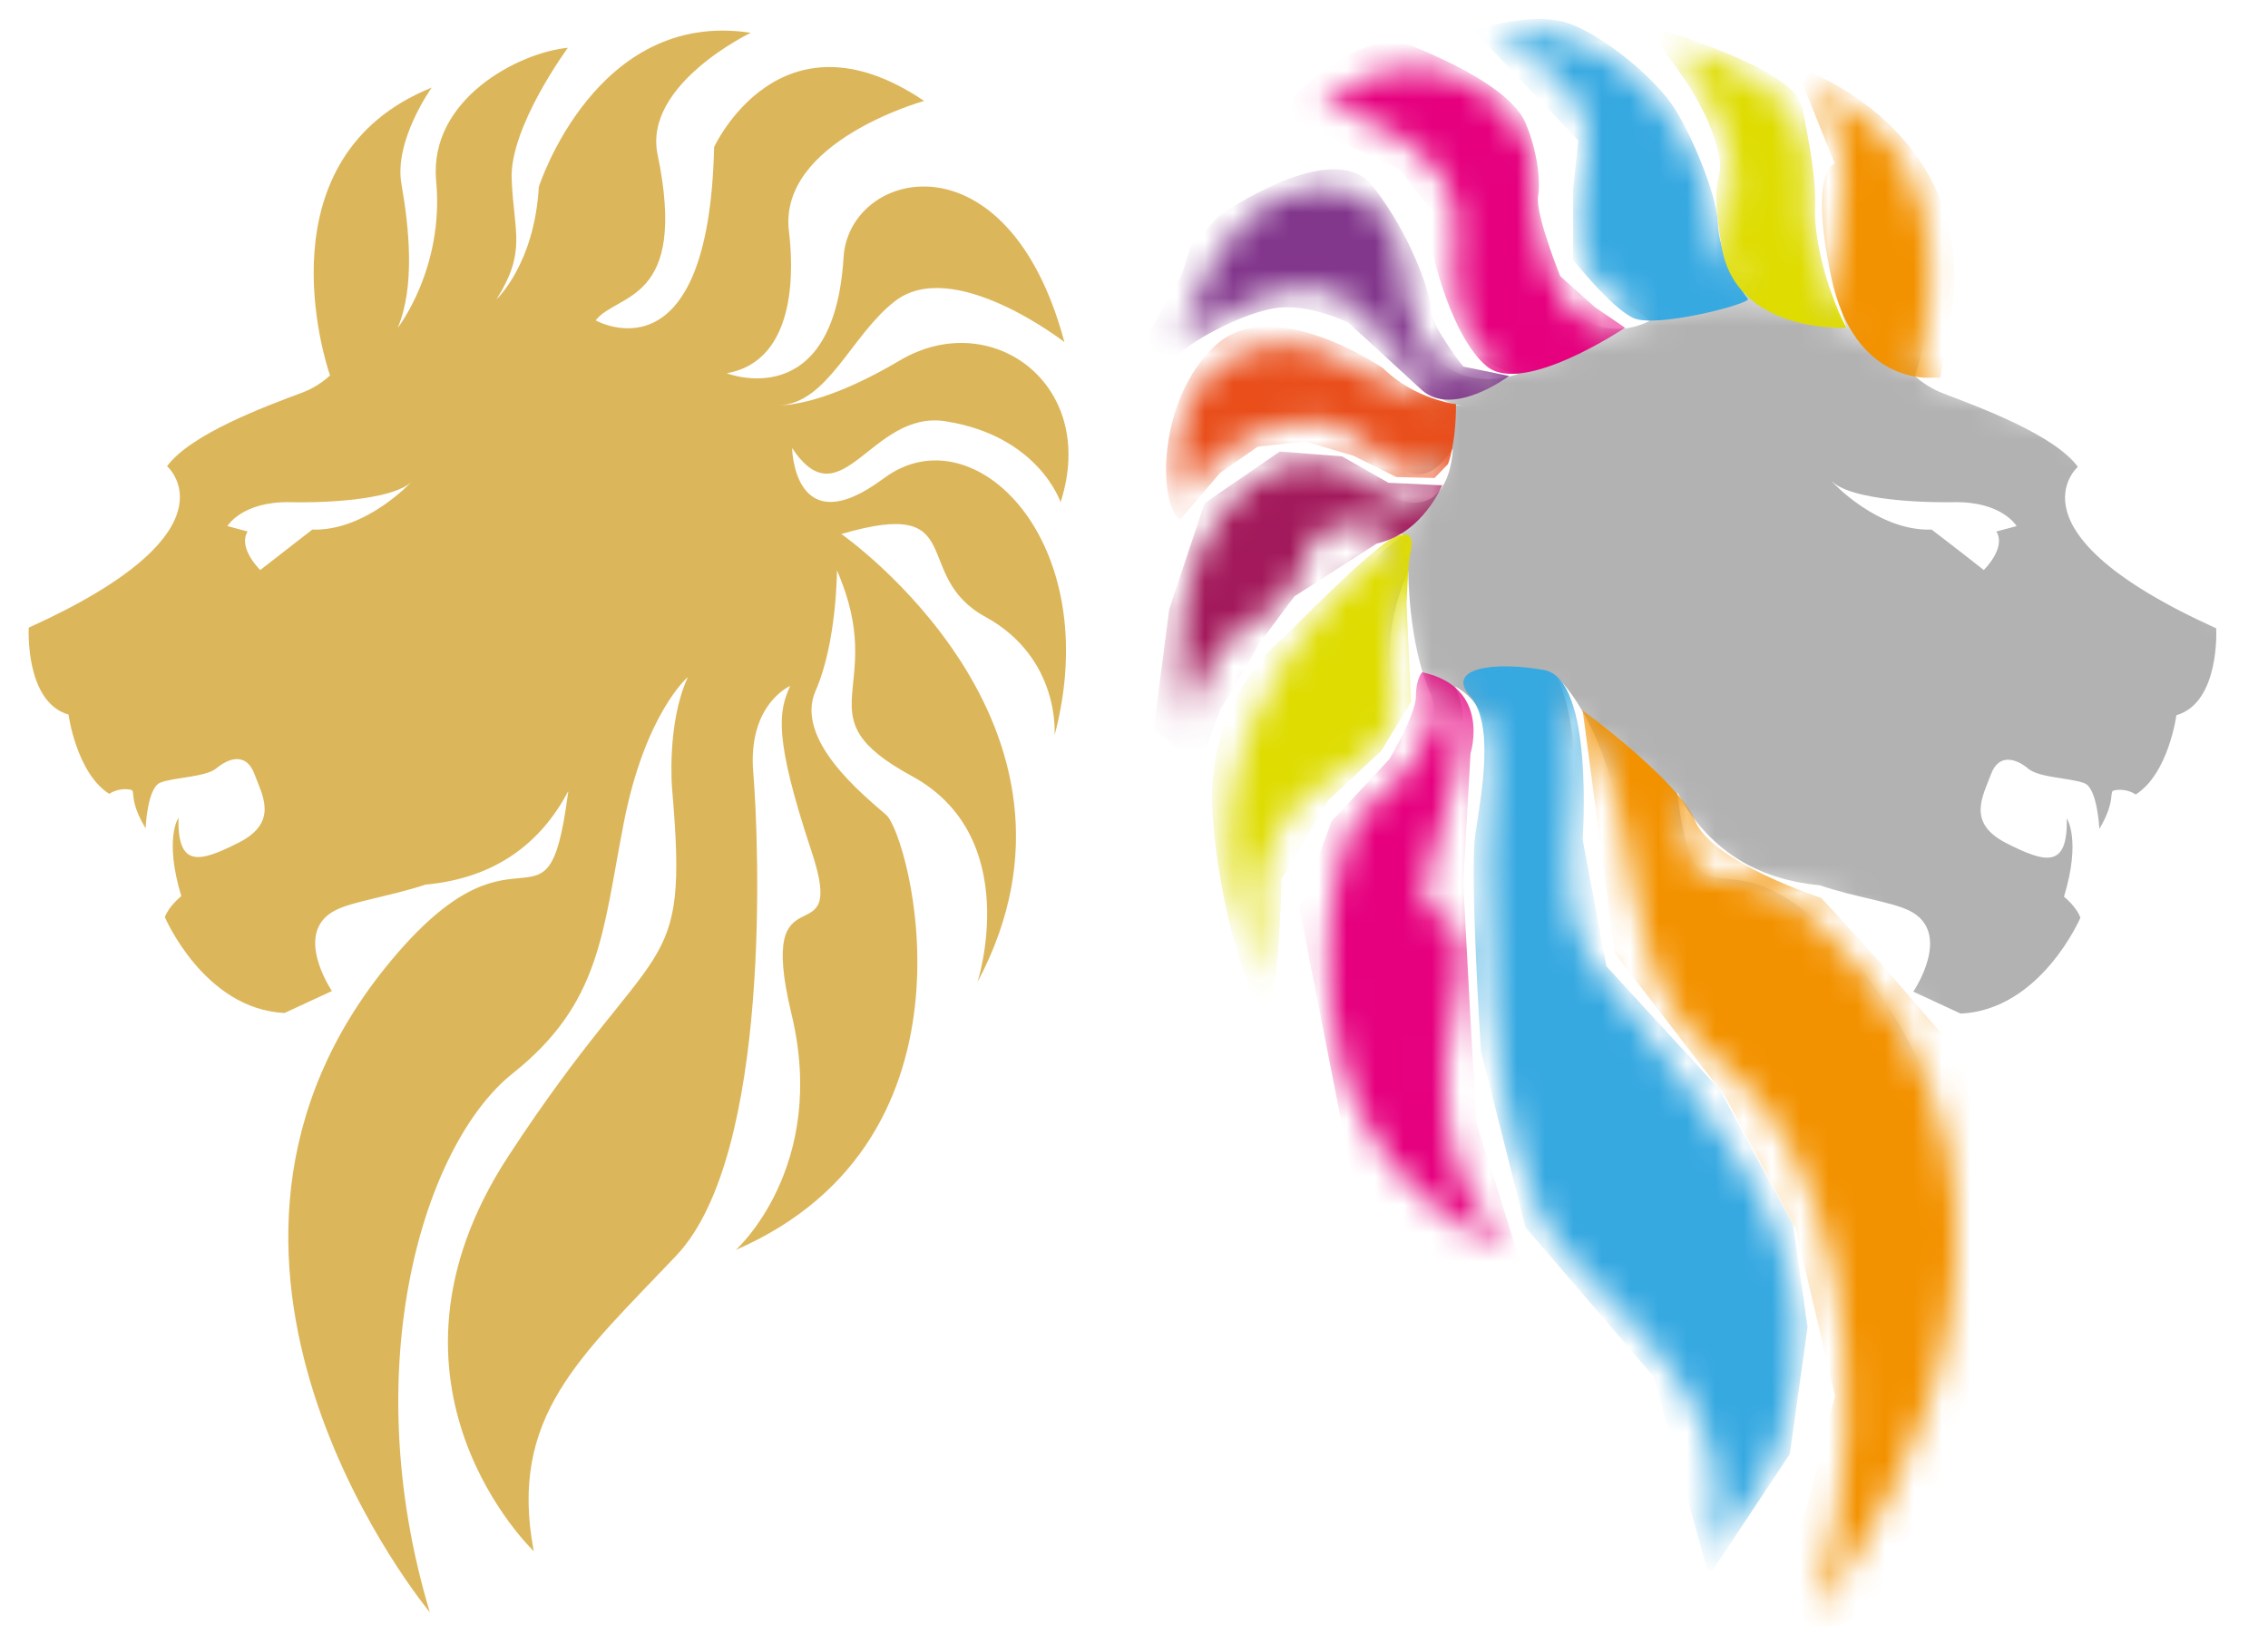 <?xml version="1.0"?>
<svg xmlns="http://www.w3.org/2000/svg" width="80" height="58" viewBox="0 0 80 58" fill="none">
<path d="M31.16 16.881C27.996 19.229 27.94 15.803 27.94 15.803C29.689 18.431 30.726 14.444 33.355 14.859C36.641 15.376 37.41 17.712 37.41 17.712C38.758 13.557 34.959 10.805 31.739 12.714C29.478 14.051 28.096 14.287 27.472 14.298C29.199 14.23 30.012 11.838 31.55 10.636C33.611 9.008 37.544 12.063 37.544 12.063C35.549 4.594 29.946 5.964 29.756 9.075C29.411 14.657 25.634 13.164 25.634 13.164C28.197 12.714 27.963 9.266 27.829 8.165C27.439 4.987 32.597 3.56 32.597 3.56C27.506 0.124 25.189 5.189 25.189 5.189C24.999 13.568 21.011 11.299 21.011 11.299C21.768 10.322 24.286 10.704 23.195 5.447C22.682 2.976 26.481 1.157 26.481 1.157C21.011 0.315 19.006 6.593 19.006 6.593C18.85 9.322 17.513 10.558 17.513 10.558C18.582 8.862 18.126 8.222 18.048 6.323C17.97 4.481 20.031 1.685 20.031 1.685C18.293 1.853 15.118 3.504 15.385 6.38C15.675 9.468 14.026 11.569 14.026 11.569C14.65 10.108 14.427 8.008 14.159 6.481C13.892 4.953 15.229 3.089 15.229 3.089C9.169 5.537 11.452 12.703 11.642 13.242C11.386 13.478 11.051 13.703 10.628 13.86C9.325 14.343 6.718 15.32 5.893 16.443C5.893 16.443 8.545 18.734 1.014 22.137C1.014 22.137 0.869 24.755 2.417 25.204C2.417 25.204 2.696 27.27 3.855 28C3.855 28 4.166 27.765 4.612 27.854C4.801 27.888 4.523 28.203 5.136 29.213C5.136 29.213 5.191 27.798 5.648 27.607C6.094 27.416 7.264 27.416 7.642 27.091C8.032 26.765 8.667 26.507 8.968 27.282C9.258 28.057 9.837 29 8.422 29.719C7.007 30.438 6.261 30.595 6.294 28.843C6.294 28.843 5.782 29.584 6.395 31.606C6.395 31.606 5.949 31.965 5.815 32.347C5.815 32.347 7.197 35.593 10.037 35.728L11.709 34.953C11.709 34.953 10.294 32.875 11.842 32.1C12.466 31.785 13.747 31.617 15.006 31.201C17.546 30.966 19.106 29.674 20.042 27.911C20.042 27.944 20.042 27.978 20.031 28.012C19.273 33.728 18.326 28.079 13.402 34.369C5.214 44.915 15.162 56.866 15.162 56.866C12.544 48.161 14.962 40.344 18.081 37.862C21.2 35.38 21.245 32.909 22.002 29.023C22.76 25.148 24.264 23.878 24.264 23.878C23.506 25.529 23.707 27.821 23.707 27.821C24.308 34.751 23.217 32.695 17.936 40.771C12.656 48.846 18.827 54.709 18.827 54.709C17.925 49.947 20.498 47.835 23.863 44.275C27.227 40.715 26.771 29.663 26.57 27.248C26.369 24.833 27.873 24.193 27.873 24.193C27.472 25.08 27.272 25.956 28.631 30.045C29.934 33.976 26.615 30.359 27.918 35.761C29.221 41.164 25.957 44.084 25.957 44.084C35.003 40.142 32.062 29.449 31.26 28.742C30.458 28.045 28.018 26.091 28.765 24.373C29.522 22.654 29.522 20.116 29.522 20.116C31.383 24.373 28.197 25.215 32.163 27.371C36.129 29.528 34.48 34.638 34.48 34.638C39.315 25.552 29.678 18.835 29.678 18.835C34.246 17.499 32.085 20.296 34.758 21.756C37.421 23.216 37.198 25.934 37.198 25.934C39.003 19.116 34.357 14.511 31.193 16.859L31.16 16.881ZM11.018 18.678C11.018 18.678 9.926 19.52 9.18 20.105C9.18 20.105 8.378 19.33 8.734 18.746L8.021 18.555C8.021 18.555 8.534 17.679 10.238 17.712C11.943 17.746 13.937 17.555 14.516 16.993C14.516 16.993 12.901 18.746 11.007 18.678H11.018ZM27.094 14.275C27.205 14.298 27.317 14.298 27.417 14.298C27.205 14.298 27.094 14.275 27.094 14.275Z" fill="#DCB65A"/>
<mask id="mask0_4047_9" style="mask-type:luminance" maskUnits="userSpaceOnUse" x="49" y="10" width="31" height="28">
<path d="M65.484 32.033L60.894 30.763L58.153 27.72L54.343 24.676C54.343 24.676 50.934 26.338 49.72 23.25C48.506 20.161 49.152 18.33 50.11 17.353C51.068 16.376 49.564 13.983 51.246 13.478C52.928 12.973 56.972 11.456 58.421 11.063C59.869 10.67 60.694 9.603 64.348 11.063C68.002 12.523 67.489 13.321 69.327 13.748C71.166 14.186 77.17 16.848 77.17 16.848L79.989 24.867L79.443 30.64L73.75 36.536L68.102 37.39L65.473 32.033H65.484Z" fill="white"/>
</mask>
<g mask="url(#mask0_4047_9)">
<path d="M42 25.956C42 25.956 41.777 23.238 44.439 21.778C47.102 20.318 44.941 17.521 49.52 18.858C49.52 18.858 39.883 25.574 44.718 34.661C44.718 34.661 43.069 29.55 47.035 27.394C51.001 25.237 47.815 24.395 49.675 20.138C49.675 20.138 49.675 22.677 50.433 24.395C51.191 26.113 48.751 28.057 47.938 28.764C47.135 29.46 44.194 40.164 53.24 44.106C53.24 44.106 49.976 41.186 51.28 35.784C52.583 30.381 49.274 33.998 50.567 30.067C51.915 25.979 51.725 25.103 51.324 24.215C51.324 24.215 52.828 24.856 52.628 27.27C52.427 29.685 51.97 40.737 55.335 44.297C58.699 47.858 61.273 49.969 60.37 54.732C60.37 54.732 66.542 48.858 61.262 40.793C55.981 32.718 54.889 34.773 55.491 27.843C55.491 27.843 55.691 25.552 54.934 23.901C54.934 23.901 56.438 25.17 57.195 29.045C57.953 32.92 57.997 35.402 61.117 37.884C64.236 40.366 66.642 48.184 64.036 56.888C64.036 56.888 73.984 44.938 65.796 34.391C60.872 28.102 59.914 33.751 59.167 28.034C59.167 28 59.167 27.967 59.156 27.933C60.092 29.685 61.651 30.988 64.192 31.224C65.45 31.651 66.732 31.808 67.356 32.122C68.904 32.897 67.489 34.975 67.489 34.975L69.16 35.75C71.99 35.615 73.382 32.37 73.382 32.37C73.249 31.976 72.803 31.628 72.803 31.628C73.416 29.618 72.903 28.865 72.903 28.865C72.937 30.617 72.19 30.46 70.776 29.741C69.361 29.023 69.94 28.09 70.23 27.304C70.519 26.529 71.165 26.787 71.544 27.113C71.934 27.439 73.093 27.439 73.538 27.63C73.984 27.821 74.051 29.236 74.051 29.236C74.653 28.225 74.374 27.911 74.575 27.877C75.031 27.787 75.332 28.023 75.332 28.023C76.491 27.293 76.769 25.226 76.769 25.226C78.318 24.777 78.173 22.16 78.173 22.16C70.642 18.757 73.293 16.465 73.293 16.465C72.469 15.342 69.862 14.377 68.559 13.882C68.146 13.725 67.812 13.5 67.545 13.264C67.723 12.725 70.007 5.548 63.958 3.111C63.958 3.111 65.294 4.976 65.027 6.503C64.76 8.031 64.537 10.131 65.161 11.591C65.161 11.591 63.523 9.491 63.802 6.402C64.069 3.516 60.894 1.876 59.156 1.707C59.156 1.707 61.217 4.504 61.139 6.346C61.061 8.255 60.604 8.884 61.674 10.58C61.674 10.58 60.337 9.356 60.181 6.615C60.181 6.615 58.187 0.337 52.706 1.179C52.706 1.179 56.505 2.999 55.992 5.47C54.9 10.726 57.407 10.344 58.176 11.322C58.176 11.322 54.199 13.59 53.998 5.211C53.998 5.211 51.681 0.146 46.59 3.583C46.59 3.583 51.736 5.009 51.358 8.188C51.224 9.289 50.99 12.748 53.552 13.186C53.552 13.186 49.776 14.68 49.43 9.098C49.241 5.986 43.637 4.616 41.643 12.085C41.643 12.085 45.576 9.03 47.637 10.659C49.163 11.861 49.976 14.253 51.714 14.32C51.09 14.298 49.709 14.073 47.447 12.737C44.228 10.827 40.429 13.579 41.777 17.735C41.777 17.735 42.546 15.399 45.832 14.882C48.461 14.466 49.508 18.453 51.246 15.825C51.246 15.825 51.191 19.262 48.027 16.904C44.863 14.556 40.217 19.161 42.022 25.979L42 25.956ZM64.637 16.993C65.216 17.544 67.211 17.735 68.915 17.712C70.62 17.679 71.132 18.555 71.132 18.555L70.419 18.746C70.776 19.33 69.974 20.105 69.974 20.105C69.238 19.52 68.135 18.678 68.135 18.678C66.23 18.746 64.626 16.993 64.626 16.993H64.637ZM51.748 14.298C51.848 14.298 51.959 14.298 52.071 14.275C52.071 14.275 51.959 14.298 51.748 14.298Z" fill="#B2B2B2"/>
</g>
<mask id="mask1_4047_9" style="mask-type:luminance" maskUnits="userSpaceOnUse" x="41" y="1" width="38" height="56">
<path d="M42 25.956C42 25.956 41.777 23.238 44.439 21.778C47.102 20.318 44.941 17.521 49.52 18.858C49.52 18.858 39.883 25.574 44.718 34.661C44.718 34.661 43.069 29.55 47.035 27.394C51.001 25.237 47.815 24.395 49.675 20.138C49.675 20.138 49.675 22.677 50.433 24.395C51.191 26.113 48.751 28.057 47.938 28.764C47.135 29.46 44.194 40.164 53.24 44.106C53.24 44.106 49.976 41.186 51.28 35.784C52.583 30.381 49.274 33.998 50.567 30.067C51.915 25.979 51.725 25.103 51.324 24.215C51.324 24.215 52.828 24.856 52.628 27.27C52.427 29.685 51.97 40.737 55.335 44.297C58.699 47.858 61.273 49.969 60.37 54.732C60.37 54.732 66.542 48.858 61.262 40.793C55.981 32.718 54.889 34.773 55.491 27.843C55.491 27.843 55.691 25.552 54.934 23.901C54.934 23.901 56.438 25.17 57.195 29.045C57.953 32.92 57.997 35.402 61.117 37.884C64.236 40.366 66.642 48.184 64.036 56.888C64.036 56.888 73.984 44.938 65.796 34.391C60.872 28.102 59.914 33.751 59.167 28.034C59.167 28 59.167 27.967 59.156 27.933C60.393 29.157 61.651 30.988 64.192 31.224C65.45 31.651 66.732 31.808 67.356 32.122C68.904 32.897 67.489 34.975 67.489 34.975L69.16 35.75C71.99 35.615 73.382 32.37 73.382 32.37C73.249 31.976 72.803 31.628 72.803 31.628C73.416 29.618 72.903 28.865 72.903 28.865C72.937 30.617 72.19 30.46 70.776 29.741C69.361 29.023 69.94 28.09 70.23 27.304C70.519 26.529 71.165 26.787 71.544 27.113C71.934 27.439 73.093 27.439 73.538 27.63C73.984 27.821 74.051 29.236 74.051 29.236C74.653 28.225 74.374 27.911 74.575 27.877C75.031 27.787 75.332 28.023 75.332 28.023C76.491 27.293 76.769 25.226 76.769 25.226C78.318 24.777 78.173 22.16 78.173 22.16C70.642 18.757 73.293 16.465 73.293 16.465C72.469 15.342 69.862 14.377 68.559 13.882C68.146 13.725 67.812 13.5 67.545 13.264C67.723 12.725 70.007 5.548 63.958 3.111C63.958 3.111 65.294 4.976 65.027 6.503C64.76 8.031 64.537 10.131 65.161 11.591C65.161 11.591 63.523 9.491 63.802 6.402C64.069 3.516 60.894 1.876 59.156 1.707C59.156 1.707 61.217 4.504 61.139 6.346C61.061 8.255 60.604 8.884 61.674 10.58C61.674 10.58 60.337 9.356 60.181 6.615C60.181 6.615 58.187 0.337 52.706 1.179C52.706 1.179 56.505 2.999 55.992 5.47C54.9 10.726 57.407 10.344 58.176 11.322C58.176 11.322 54.199 13.59 53.998 5.211C53.998 5.211 51.681 0.146 46.59 3.583C46.59 3.583 51.736 5.009 51.358 8.188C51.224 9.289 50.99 12.748 53.552 13.186C53.552 13.186 49.776 14.68 49.43 9.098C49.241 5.986 43.637 4.616 41.643 12.085C41.643 12.085 45.576 9.03 47.637 10.659C49.163 11.861 49.976 14.253 51.714 14.32C51.09 14.298 49.709 14.073 47.447 12.737C44.228 10.827 40.429 13.579 41.777 17.735C41.777 17.735 42.546 15.399 45.832 14.882C48.461 14.466 49.508 18.453 51.246 15.825C51.246 15.825 51.191 19.262 48.027 16.904C44.863 14.556 40.217 19.161 42.022 25.979L42 25.956ZM64.637 16.993C65.216 17.544 67.211 17.735 68.915 17.712C70.62 17.679 71.132 18.555 71.132 18.555L70.419 18.746C70.776 19.33 69.974 20.105 69.974 20.105C69.238 19.52 68.135 18.678 68.135 18.678C66.23 18.746 64.626 16.993 64.626 16.993H64.637Z" fill="white"/>
</mask>
<g mask="url(#mask1_4047_9)">
<path d="M55.814 25.047C55.814 25.047 59.19 27.506 59.802 28.966C60.415 30.426 64.247 31.673 64.247 31.673L66.308 33.931L69.016 37.076L70.776 40.928V46.207L68.893 50.475L68.247 53.148C68.247 53.148 68.603 55.821 67.779 55.933C66.954 56.057 64.838 57.36 64.838 57.36H62.721L62.487 56.349L63.724 53.204L64.726 49.228L63.345 43.354L60.849 38.67L56.961 33.627L55.825 25.047H55.814Z" fill="#F39200"/>
<path d="M60.27 55.596L63.133 51.283L63.757 46.813L63.245 43.185L60.66 38.434L56.661 34.077L55.825 29.607C55.825 29.607 56.237 23.957 54.466 23.631C52.706 23.317 50.968 23.553 51.859 24.564C52.739 25.574 52.238 28.056 52.037 29.449C51.837 30.831 52.238 37.075 52.238 37.075L53.809 43.287L58.321 48.543L60.281 55.585L60.27 55.596Z" fill="#36A9E1"/>
<path d="M53.797 45.039L52.071 39.558L51.87 35.986L51.614 31.123L51.87 26.574C51.87 26.574 52.617 24.238 50.166 23.71C50.166 23.71 49.943 23.923 49.943 24.564C49.943 25.204 49.007 26.776 49.007 26.776L46.968 28.966L45.832 32.033L47.637 41.209L51.358 45.993L53.786 45.05L53.797 45.039Z" fill="#E6007E"/>
<path d="M49.62 21.194C49.62 21.194 49.664 19.992 49.72 19.655C49.776 19.318 49.999 18.588 49.185 18.948C48.383 19.307 45.32 22.452 45.32 22.452C45.32 22.452 42.501 24.564 42.768 28.686C43.047 32.796 44.629 37.087 44.907 35.189C45.186 33.291 45.197 31.022 45.197 31.022L46.868 28.214L48.729 26.473L49.776 24.755L49.609 21.216L49.62 21.194Z" fill="#DEDC00"/>
<path d="M50.879 17.095C50.879 17.095 50.199 18.813 48.561 19.172L45.654 21.037L44.45 22.654L43.036 25.047L42.267 27.068L40.696 25.709L41.242 21.486L42.49 17.746L45.141 15.927L47.336 16.095L48.974 17.027L50.89 17.117L50.879 17.095Z" fill="#A3195B"/>
<path d="M51.068 16.387C51.068 16.387 51.358 15.713 51.358 14.253C51.358 14.253 49.887 14.085 48.784 12.984C48.784 12.984 44.885 10.311 42.869 12.186C40.852 14.051 40.819 17.712 41.621 18.341L43.036 16.679L44.361 15.758L46.021 15.567L47.737 16.073L49.252 16.825L50.6 16.859L51.057 16.387H51.068Z" fill="#E94E1B"/>
<path d="M53.24 13.253C53.24 13.253 51.246 14.758 50.143 13.748C49.041 12.737 47.57 11.389 47.57 11.389C47.57 11.389 46.3 10.737 45.119 10.85C43.927 10.973 41.777 12.108 41.365 12.737C40.953 13.366 39.994 12.995 40.206 12.467C40.407 11.939 41.353 10.266 41.576 9.895C41.799 9.524 41.91 8.749 42.089 8.592C42.267 8.424 42.991 7.615 42.991 7.615C42.991 7.615 47.002 4.785 48.406 6.548C49.798 8.311 50.489 10.434 50.478 10.951C50.467 11.467 51.614 12.928 51.614 12.928L53.252 13.265L53.24 13.253Z" fill="#82368C"/>
<path d="M57.34 11.546C57.34 11.546 53.719 13.983 52.438 12.916C51.168 11.849 50.533 8.907 50.533 8.907V7.458L49.352 5.964L47.804 5.245L45.119 3.942C45.119 3.942 47.804 0.775 49.887 1.651C51.97 2.516 53.419 3.426 53.809 4.335C54.198 5.245 54.354 6.301 54.254 6.93C54.154 7.559 55.034 9.738 55.034 9.738L56.248 10.827L57.318 11.557L57.34 11.546Z" fill="#E6007E"/>
<path d="M61.651 10.546C61.774 10.704 58.387 11.602 57.596 11.209C56.805 10.827 55.491 9.165 55.491 9.165V6.66L55.669 4.953L51.981 1.078C51.981 1.078 54.042 0.371 55.324 0.82C56.605 1.269 58.432 2.808 59.078 3.841C59.724 4.875 60.56 6.896 60.593 7.862C60.627 8.828 61.228 9.985 61.663 10.546H61.651Z" fill="#36A9E1"/>
<path d="M58.677 1.078C58.677 1.078 63.289 2.437 63.556 3.74C63.824 5.043 64.069 6.335 64.024 7.334C63.98 8.345 64.392 10.153 65.127 11.557C65.127 11.557 61.25 11.782 60.727 8.705C60.203 5.627 61.005 6.638 60.493 4.942C59.98 3.246 58.432 1.494 58.432 1.494L58.666 1.078H58.677Z" fill="#DEDC00"/>
<path d="M63.835 2.55C63.835 2.55 69.517 4.65 68.893 10.648L68.447 13.321H68.124C68.124 13.321 65.395 13.59 64.593 9.772C63.791 5.953 64.715 5.773 64.715 5.773L63.579 2.943L63.835 2.55Z" fill="#F39200"/>
</g>
</svg>
